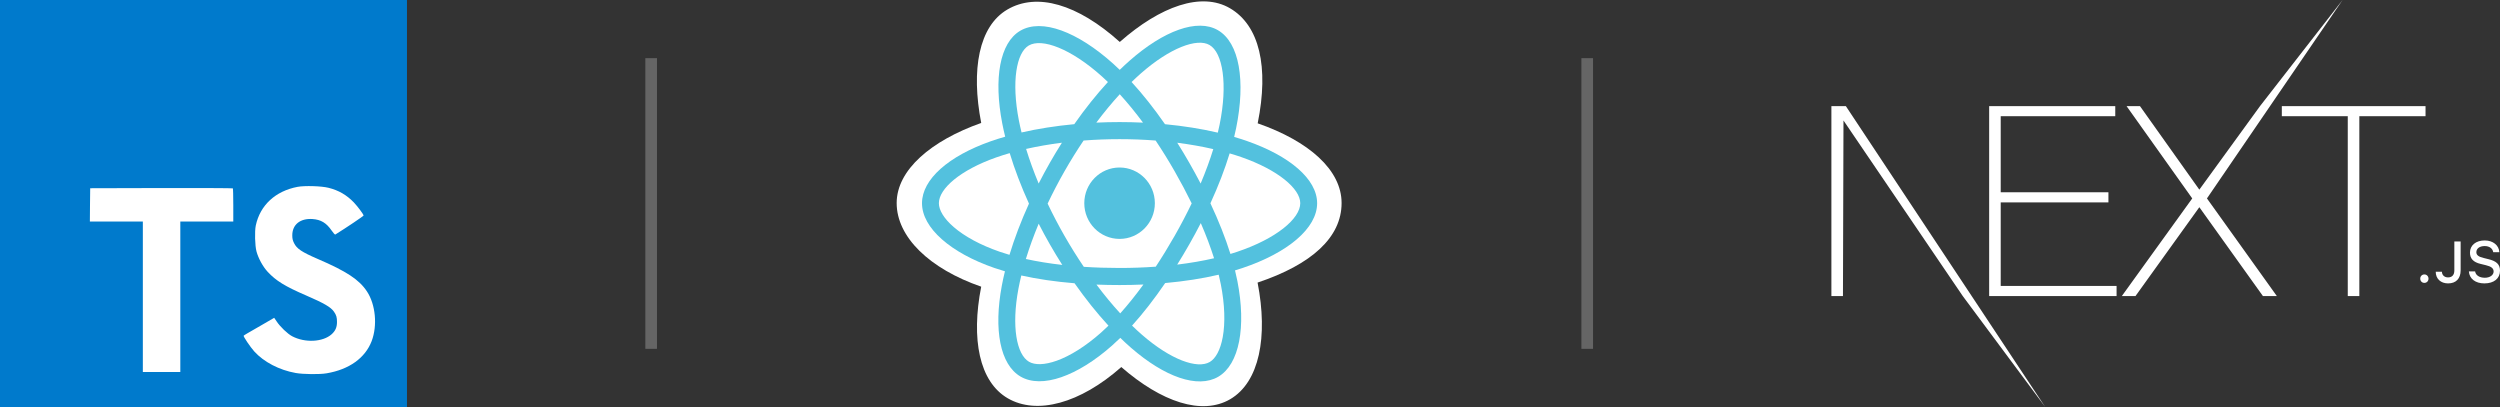 <?xml version="1.0" encoding="UTF-8"?>
<svg xmlns="http://www.w3.org/2000/svg" width="430" height="70" viewBox="0 0 430 70" fill="none">
  <rect x="0" y="0" width="430" height="70" fill="#333333" stroke="none"/>
  <g clip-path="url(#clip0_3052_4239)">
    <path d="M0 35V70H35H70V35V0H35H0V35Z" fill="#007ACC"></path>
    <path d="M15.481 35.233L15.458 38.099H20.014H24.569L24.569 51.044V63.988H27.792H31.014V51.044L31.014 38.099H35.569H40.125V35.288C40.125 33.733 40.092 32.433 40.047 32.399C40.014 32.355 34.469 32.333 27.747 32.344L15.514 32.377L15.481 35.233Z" fill="white"></path>
    <path d="M56.484 32.296C58.261 32.74 59.617 33.529 60.861 34.818C61.506 35.507 62.461 36.763 62.539 37.063C62.561 37.152 59.517 39.196 57.672 40.34C57.606 40.385 57.339 40.096 57.039 39.652C56.139 38.34 55.195 37.774 53.75 37.674C51.628 37.529 50.261 38.64 50.273 40.496C50.273 41.04 50.35 41.363 50.572 41.807C51.039 42.774 51.906 43.352 54.628 44.529C59.639 46.685 61.784 48.107 63.117 50.129C64.606 52.385 64.939 55.985 63.928 58.663C62.817 61.574 60.061 63.552 56.184 64.207C54.984 64.418 52.139 64.385 50.85 64.152C48.039 63.651 45.373 62.263 43.728 60.44C43.084 59.729 41.828 57.874 41.906 57.74C41.939 57.696 42.228 57.518 42.55 57.329C42.861 57.152 44.039 56.474 45.15 55.829L47.161 54.663L47.584 55.285C48.172 56.185 49.461 57.418 50.239 57.829C52.472 59.007 55.539 58.84 57.05 57.485C57.695 56.896 57.961 56.285 57.961 55.385C57.961 54.574 57.861 54.218 57.439 53.607C56.895 52.829 55.784 52.174 52.628 50.807C49.017 49.252 47.461 48.285 46.039 46.752C45.217 45.863 44.439 44.44 44.117 43.252C43.85 42.263 43.784 39.785 43.995 38.785C44.739 35.296 47.373 32.863 51.172 32.14C52.406 31.907 55.273 31.996 56.484 32.296Z" fill="white"></path>
  </g>
  <path d="M112 10V60" stroke="#AFAFAF" stroke-opacity="0.4" stroke-width="2"></path>
  <g clip-path="url(#clip1_3052_4239)">
    <path d="M154.227 34.923C154.227 40.771 159.87 46.231 168.767 49.308C166.991 58.358 168.449 65.653 173.32 68.496C178.326 71.417 185.785 69.395 192.865 63.133C199.765 69.142 206.74 71.507 211.606 68.656C216.608 65.726 218.129 57.937 216.304 48.604C225.571 45.503 230.754 40.848 230.754 34.923C230.754 29.211 225.1 24.269 216.323 21.212C218.289 11.493 216.623 4.375 211.551 1.416C206.66 -1.438 199.605 1.049 192.603 7.215C185.318 0.67 178.332 -1.328 173.265 1.641C168.379 4.502 166.985 11.93 168.767 21.148C160.17 24.181 154.227 29.234 154.227 34.923Z" fill="white"></path>
    <path d="M214.464 24.249C213.759 24.004 213.028 23.771 212.276 23.552C212.399 23.041 212.513 22.537 212.614 22.042C214.27 13.907 213.187 7.354 209.49 5.197C205.944 3.128 200.146 5.285 194.289 10.442C193.726 10.938 193.162 11.463 192.597 12.013C192.221 11.649 191.846 11.297 191.471 10.96C185.334 5.446 179.182 3.123 175.488 5.287C171.946 7.361 170.897 13.522 172.388 21.231C172.532 21.976 172.7 22.736 172.89 23.509C172.019 23.759 171.179 24.026 170.375 24.309C163.179 26.848 158.584 30.826 158.584 34.953C158.584 39.215 163.517 43.489 171.012 46.081C171.603 46.286 172.217 46.479 172.849 46.663C172.644 47.499 172.465 48.318 172.316 49.118C170.894 56.693 172.004 62.708 175.537 64.77C179.186 66.899 185.31 64.71 191.273 59.436C191.744 59.019 192.217 58.577 192.691 58.113C193.305 58.712 193.918 59.278 194.528 59.809C200.304 64.839 206.009 66.87 209.539 64.802C213.184 62.667 214.369 56.206 212.831 48.344C212.713 47.743 212.576 47.13 212.423 46.506C212.853 46.377 213.275 46.244 213.687 46.106C221.478 43.494 226.547 39.272 226.547 34.953C226.547 30.811 221.804 26.806 214.464 24.249Z" fill="#53C1DE"></path>
    <path d="M212.775 43.316C212.403 43.441 212.022 43.561 211.633 43.678C210.773 40.922 209.612 37.993 208.192 34.966C209.547 32.011 210.663 29.118 211.499 26.381C212.195 26.584 212.869 26.799 213.52 27.026C219.809 29.216 223.645 32.456 223.645 34.951C223.645 37.61 219.502 41.061 212.775 43.316ZM209.983 48.913C210.664 52.389 210.761 55.532 210.31 57.989C209.905 60.197 209.091 61.669 208.085 62.258C205.943 63.513 201.363 61.882 196.423 57.581C195.857 57.088 195.286 56.562 194.714 56.004C196.629 53.885 198.543 51.421 200.411 48.685C203.696 48.39 206.801 47.908 209.616 47.249C209.754 47.815 209.877 48.37 209.983 48.913ZM181.755 62.042C179.663 62.789 177.996 62.811 176.989 62.223C174.845 60.972 173.954 56.142 175.169 49.664C175.308 48.922 175.474 48.16 175.665 47.381C178.449 48.004 181.531 48.452 184.824 48.722C186.705 51.4 188.674 53.861 190.658 56.016C190.225 56.439 189.793 56.843 189.363 57.222C186.726 59.555 184.084 61.209 181.755 62.042ZM171.952 43.3C168.638 42.154 165.901 40.664 164.025 39.039C162.339 37.578 161.488 36.128 161.488 34.951C161.488 32.447 165.178 29.253 171.331 27.082C172.078 26.819 172.86 26.57 173.671 26.337C174.521 29.137 175.637 32.063 176.983 35.023C175.62 38.026 174.488 40.999 173.629 43.831C173.051 43.663 172.491 43.486 171.952 43.3ZM175.238 20.665C173.961 14.06 174.809 9.078 176.944 7.828C179.217 6.496 184.245 8.395 189.544 13.156C189.883 13.46 190.223 13.779 190.564 14.108C188.589 16.254 186.638 18.696 184.774 21.358C181.578 21.658 178.518 22.139 175.705 22.784C175.528 22.064 175.372 21.357 175.238 20.665ZM204.554 27.99C203.882 26.815 203.191 25.667 202.488 24.551C204.656 24.828 206.734 25.197 208.685 25.647C208.099 27.547 207.369 29.533 206.51 31.569C205.893 30.384 205.241 29.19 204.554 27.99ZM192.599 16.208C193.938 17.676 195.279 19.315 196.599 21.093C195.269 21.03 193.924 20.997 192.567 20.997C191.223 20.997 189.887 21.029 188.566 21.091C189.886 19.33 191.239 17.693 192.599 16.208ZM180.567 28.011C179.896 29.189 179.256 30.377 178.649 31.567C177.803 29.538 177.08 27.543 176.489 25.616C178.428 25.177 180.496 24.818 182.651 24.546C181.937 25.672 181.241 26.829 180.567 28.011ZM182.713 45.566C180.487 45.315 178.388 44.974 176.449 44.547C177.05 42.587 177.789 40.549 178.652 38.476C179.261 39.665 179.903 40.853 180.579 42.034C181.267 43.238 181.981 44.417 182.713 45.566ZM192.68 53.902C191.303 52.4 189.931 50.738 188.59 48.95C189.892 49.002 191.218 49.028 192.567 49.028C193.952 49.028 195.321 48.997 196.669 48.936C195.346 50.756 194.01 52.42 192.68 53.902ZM206.537 38.37C207.446 40.465 208.211 42.493 208.819 44.42C206.849 44.875 204.721 45.241 202.48 45.514C203.185 44.382 203.882 43.215 204.566 42.014C205.258 40.799 205.916 39.583 206.537 38.37ZM202.051 40.547C200.989 42.41 199.898 44.19 198.791 45.869C196.774 46.015 194.69 46.09 192.567 46.09C190.452 46.09 188.394 46.024 186.413 45.894C185.261 44.192 184.147 42.408 183.091 40.563C182.039 38.722 181.07 36.867 180.192 35.022C181.07 33.172 182.036 31.315 183.083 29.478L183.083 29.478C184.132 27.637 185.237 25.861 186.378 24.17C188.399 24.015 190.472 23.934 192.567 23.934C194.671 23.934 196.746 24.016 198.767 24.172C199.891 25.85 200.988 27.62 202.041 29.462C203.107 31.325 204.086 33.17 204.971 34.98C204.089 36.821 203.112 38.685 202.051 40.547ZM208.04 7.74C210.316 9.068 211.201 14.424 209.771 21.447C209.68 21.895 209.577 22.352 209.466 22.815C206.646 22.156 203.584 21.666 200.379 21.362C198.511 18.671 196.576 16.225 194.633 14.107C195.156 13.598 195.677 13.114 196.197 12.656C201.214 8.238 205.904 6.494 208.04 7.74Z" fill="white"></path>
    <path d="M192.567 28.811C195.919 28.811 198.636 31.56 198.636 34.951C198.636 38.343 195.919 41.092 192.567 41.092C189.215 41.092 186.498 38.343 186.498 34.951C186.498 31.56 189.215 28.811 192.567 28.811Z" fill="#53C1DE"></path>
  </g>
  <path d="M273 10V60" stroke="#AFAFAF" stroke-opacity="0.4" stroke-width="2"></path>
  <g clip-path="url(#clip2_3052_4239)">
    <path d="M342.135 18.25H363.825V19.989H344.123V33.075H362.65V34.814H344.123V49.182H364.051V50.92H342.135V18.25ZM365.768 18.25H368.073L378.285 32.618L388.724 18.25L402.921 0L379.596 34.128L391.616 50.92H389.221L378.285 35.638L367.305 50.92H364.955L377.065 34.128L365.768 18.25ZM392.474 19.989V18.25H417.192V19.989H405.805V50.92H403.816V19.989H392.474ZM315 18.25H317.485L351.756 69.974L337.594 50.92L317.079 20.721L316.988 50.92H315V18.25ZM416.991 48.657C416.585 48.657 416.281 48.34 416.281 47.929C416.281 47.519 416.585 47.202 416.991 47.202C417.403 47.202 417.702 47.519 417.702 47.929C417.702 48.34 417.403 48.657 416.991 48.657ZM418.945 46.742H420.009C420.024 47.324 420.444 47.714 421.063 47.714C421.755 47.714 422.147 47.294 422.147 46.508V41.527H423.23V46.513C423.23 47.929 422.417 48.745 421.073 48.745C419.811 48.745 418.945 47.954 418.945 46.742ZM424.647 46.679H425.72C425.812 47.348 426.46 47.773 427.393 47.773C428.264 47.773 428.902 47.319 428.902 46.694C428.902 46.156 428.496 45.834 427.572 45.614L426.673 45.395C425.411 45.097 424.835 44.481 424.835 43.446C424.835 42.191 425.851 41.356 427.374 41.356C428.791 41.356 429.826 42.191 429.889 43.378H428.835C428.733 42.728 428.172 42.323 427.36 42.323C426.504 42.323 425.933 42.738 425.933 43.373C425.933 43.876 426.301 44.164 427.21 44.379L427.979 44.569C429.41 44.906 430 45.492 430 46.552C430 47.9 428.965 48.745 427.311 48.745C425.764 48.745 424.724 47.939 424.647 46.679Z" fill="white"></path>
  </g>
  <defs>
    <clipPath id="clip0_3052_4239">
      <rect width="70" height="70" fill="white"></rect>
    </clipPath>
    <clipPath id="clip1_3052_4239">
      <rect width="77" height="70" fill="white" transform="translate(154)"></rect>
    </clipPath>
    <clipPath id="clip2_3052_4239">
      <rect width="115" height="70" fill="white" transform="translate(315)"></rect>
    </clipPath>
  </defs>
</svg>
